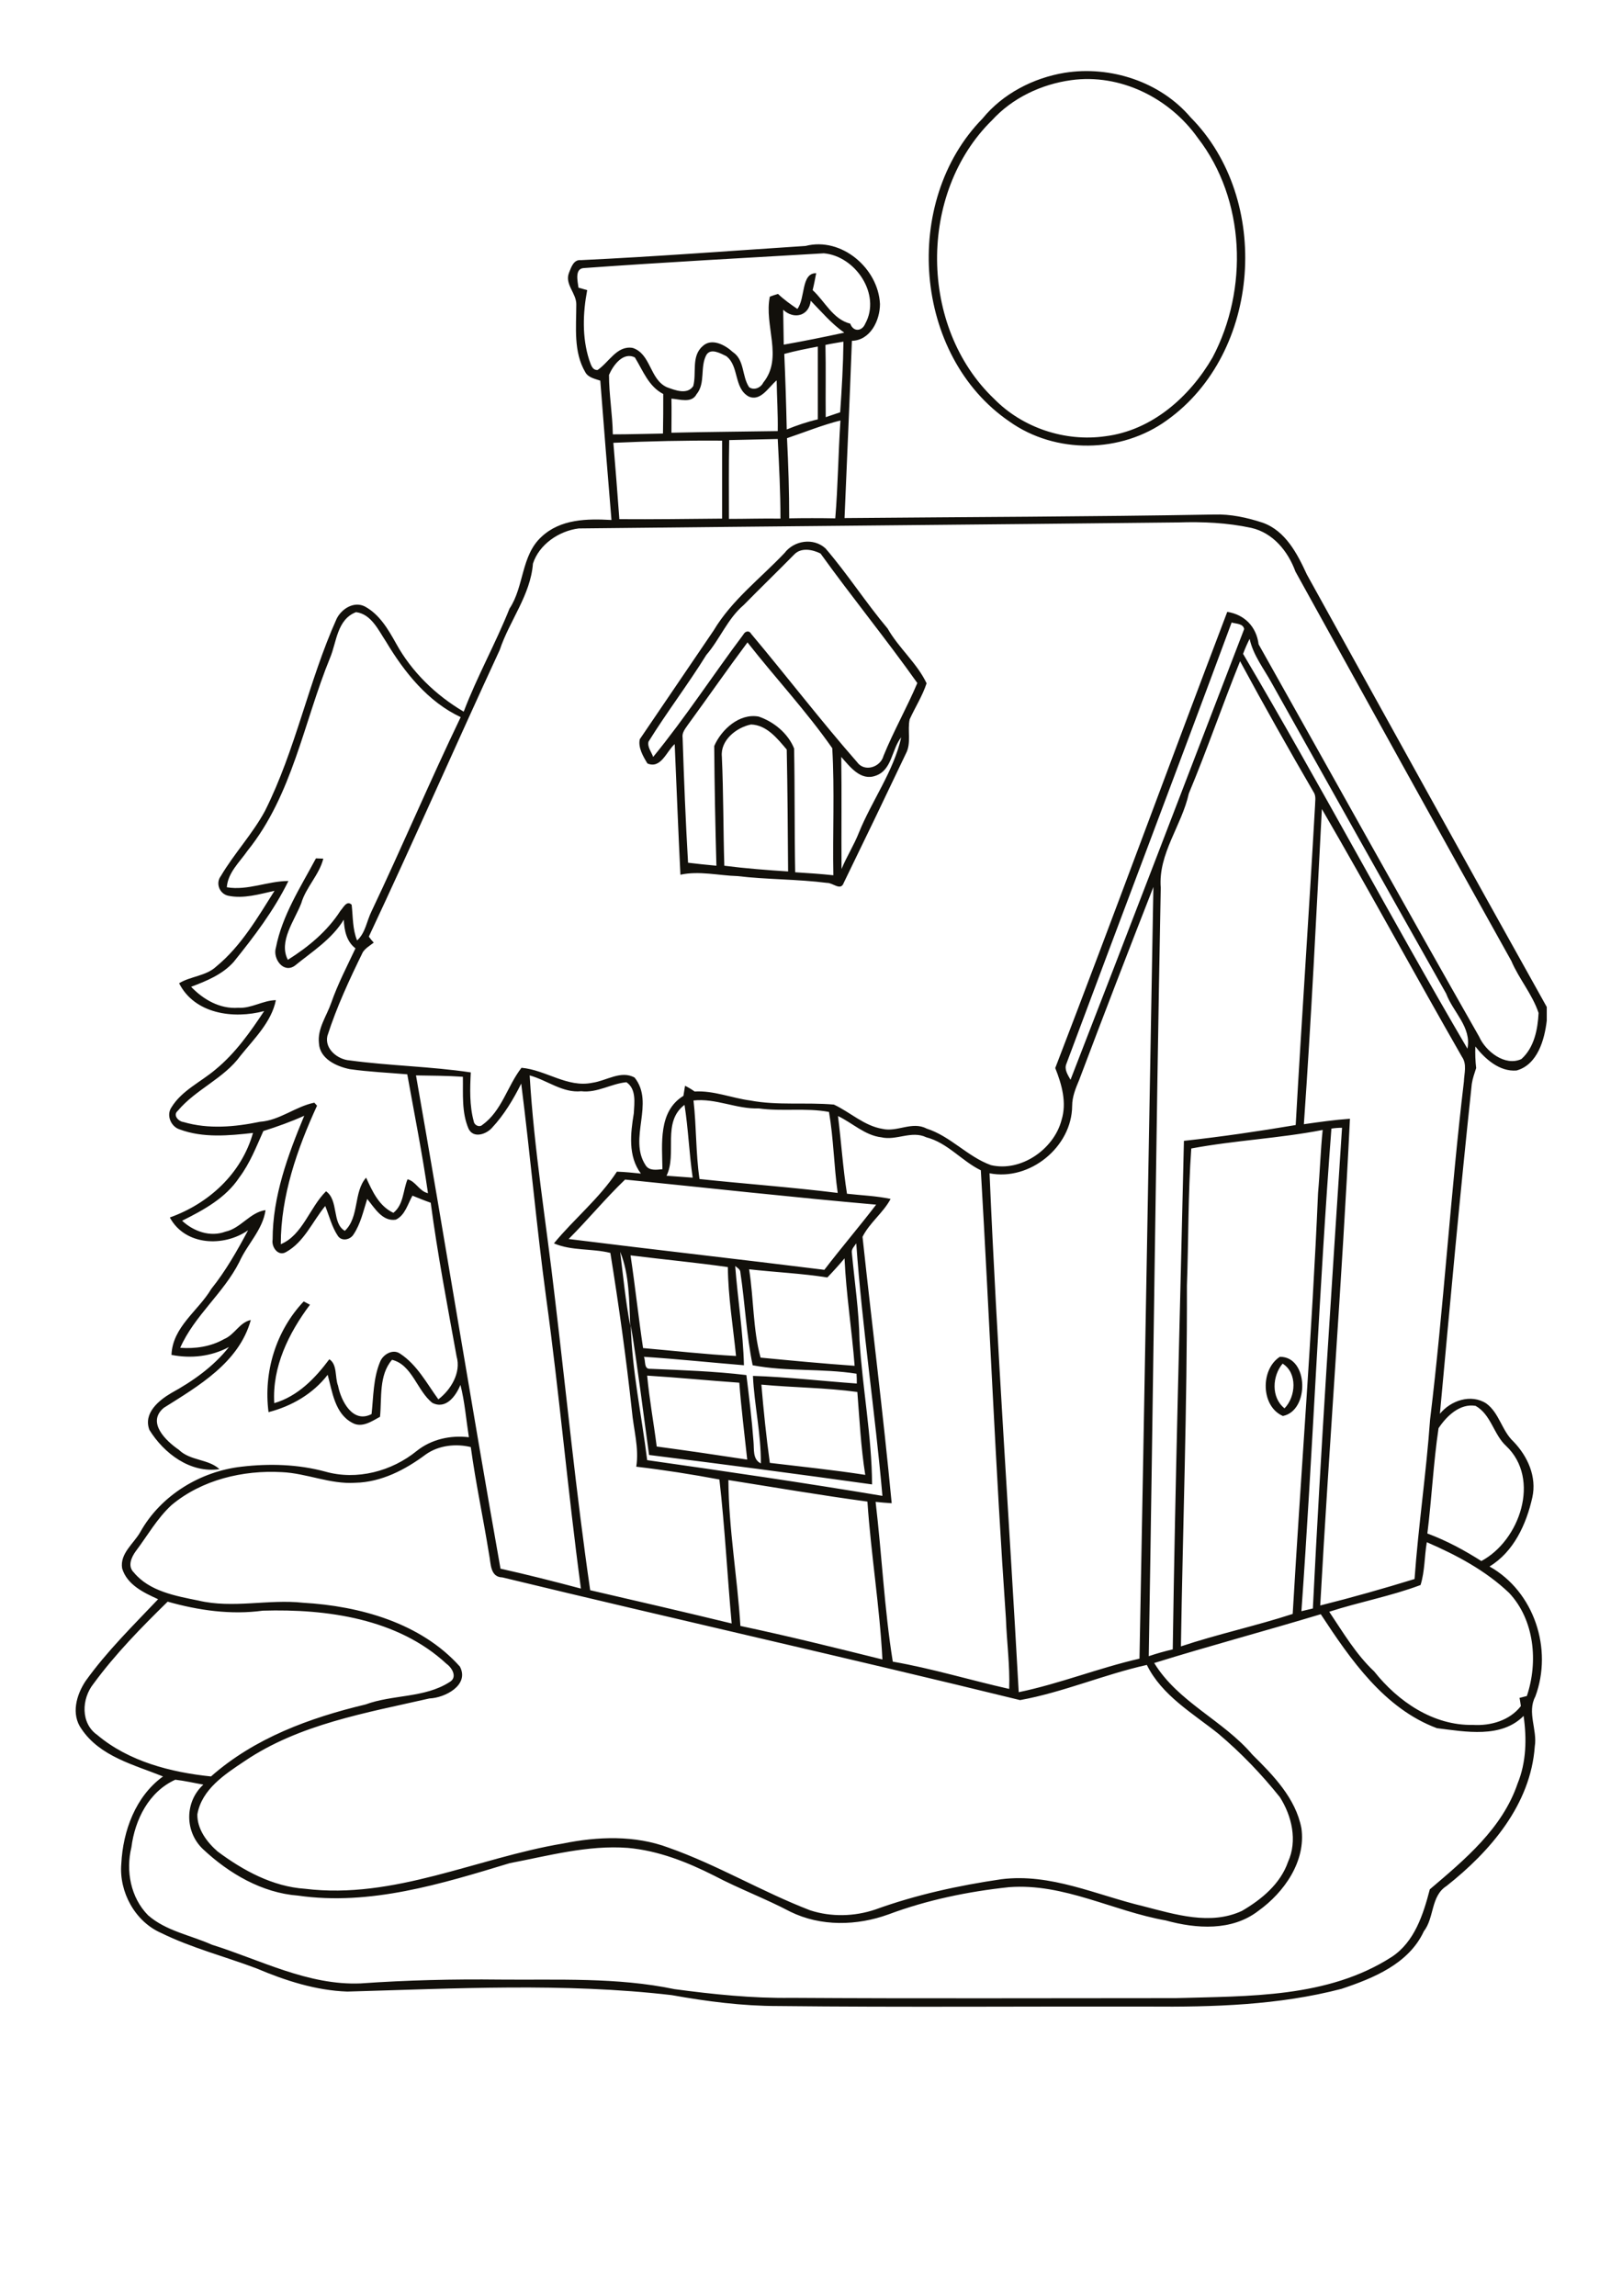 <?xml version="1.0" encoding="utf-8"?>
<!-- Generator: Adobe Illustrator 21.0.2, SVG Export Plug-In . SVG Version: 6.00 Build 0)  -->
<svg version="1.2" baseProfile="tiny" id="Layer_1" xmlns="http://www.w3.org/2000/svg" xmlns:xlink="http://www.w3.org/1999/xlink"
	 x="0px" y="0px" viewBox="0 0 595 842" overflow="scroll" xml:space="preserve">
<path fill="#12100B" d="M471.2,516.5c4.2-4.3,4.8-13-0.7-16.4C466.7,504.6,466.2,512.5,471.2,516.5 M469.5,497.6
	c10.6-0.1,10.9,19.8,1.1,21.7C462.5,515.8,462.3,502.2,469.5,497.6 M321.2,284.5c-5.5,2-9.4-3.3-12.6-6.9c0.2,13.7,0,27.4,0.1,41.1
	c1.9-4.6,4.6-8.8,6.4-13.4c4.8-11.8,12.7-22.4,15.5-34.9C327,274.9,327.3,282.4,321.2,284.5 M264.8,277.5c0.6,13.3,0.5,26.7,0.9,40
	c7.8,1,15.6,1.6,23.4,2.1c-0.1-14.9-0.2-29.8-0.5-44.7c-3.4-4-7.3-9-13.1-9.2C270.1,266.8,264.2,271.5,264.8,277.5 M252.5,265.6
	c-1,1.5-2.4,3-2.1,4.9c0.5,15.3,1.1,30.6,2,45.9c3.4,0.4,6.9,0.8,10.4,1.1c-0.4-14.6-0.7-29.3-0.8-43.9c2.6-6,9.2-12.1,16.3-10.8
	c5.6,1.9,10.8,6.2,13,11.7c0.3,15.1,0.1,30.3,0.4,45.4c4.7,0.3,9.4,0.6,14,1.1c-0.3-15.5,0.5-31.1-0.4-46.6
	c-9.5-13.6-20.9-25.8-31.1-38.8C266.8,245.5,259.8,255.6,252.5,265.6 M291.3,203.4c-6.1,6.2-12.4,12.3-18.5,18.5
	c-5.9,5-8.7,12.5-13.7,18.3c-6.7,10.8-14.5,21-21.2,31.8c-0.5,2,1.1,3.8,1.7,5.6c11.8-14.4,21.9-30,33.1-44.9
	c0.6-1.2,2.1-1.6,2.8-0.3c13.1,15.6,25.5,31.8,38.9,47.1c2.7,3.8,8.6,1.9,9.7-2.3c3.7-9.1,8.6-17.7,12.4-26.7
	C325.1,234.4,312.5,219,301,203C298,201.5,293.8,200.7,291.3,203.4 M287.8,202.8c3.5-4.6,10.6-5.7,15-1.7
	c8.1,9.4,14.8,19.9,22.8,29.4c4.1,7.2,10.8,12.7,14.3,20.1c-1.5,4.6-4.2,8.8-6.2,13.2c-0.9,4.1,0.7,8.7-1.4,12.6
	c-7.5,15.8-15.1,31.6-22.8,47.4c-1.1,3.1-4-0.1-6.1,0c-10.9-1.4-22-1.2-32.9-2.5c-6.9-0.2-14-2-20.9-0.5c-0.8-16-1.4-31.9-2.1-47.9
	c-3,2.6-5,9.2-10,7.1c-1.6-2.6-3.5-5.9-2.8-8.9c9-13.3,18.1-26.6,27.1-39.9C268.5,220,279,212.1,287.8,202.8 M423.4,609.9
	c8.8,14.4,25.3,21,36,33.6c7.7,7.6,15.9,16,18,27c1.7,12.1-6.3,23.5-15.8,30.3c-9.7,7.5-22.8,6.6-34,3.5
	c-19.3-3.4-37.3-13.7-57.4-12.2c-15.1,1.6-30.1,4.7-44.3,10c-11.6,4.2-24.8,4.5-36-1c-9.1-4.8-18.8-8.4-27.9-13.2
	c-9.9-5-20.5-9.2-31.7-10.2c-14.7-1.1-29.1,2.9-43.3,5.6c-25.1,7.6-51.2,15.7-77.7,11.9c-13.2-1-25.3-8.1-34.8-17
	c-6.8-6.4-6.8-17.4,0.1-23.7c-3.4-0.6-6.8-1.4-10.3-1.8c-9.7,4.4-14.8,14.6-16.1,24.8c-2.1,8.6-0.3,18.4,6.1,24.9
	c6.6,5.8,15.6,7.3,23.4,10.8c17.9,5.6,35.3,15,54.6,14.2c17-1.2,34-1.6,51-1.4c21.4,0.2,43-0.9,64.1,3.5c14.2,1.9,28.5,3.4,42.9,3.2
	c47,0.3,94,0.1,141,0.1c26.8-0.8,55.7,0,79.2-15.1c8.4-5.5,11.6-15.6,14-24.8c12.8-10.9,26.6-22.3,32.2-38.8
	c3.2-7.8,3.4-16.5,2.2-24.8c-8.2,8.3-21.3,5.8-31.8,4.5c-19.3-7.2-31.7-25.2-42.6-41.8C464.3,598.1,443.7,603.6,423.4,609.9
	 M34.3,617.5c-4.4,5.5-4.8,14.5,1.4,18.8c11.5,9.7,27,13.7,41.7,15.2c16-14.1,36.2-21.5,56.7-26.4c10-3.7,21.6-2.3,30.8-8.2
	c3-1.7,1-5.2-1.1-6.7c-17.9-16.6-43.9-20.2-67.4-19.5c-11.7,1.6-23.6-0.1-34.9-3.3C51.8,596.9,42.3,606.6,34.3,617.5 M523.4,565.6
	c-0.9,5.2-0.7,10.6-2.3,15.7c-10.9,4.1-22.4,6.2-33.5,9.8c5.1,7.6,9.8,15.6,16.5,21.9c8.7,11,21.7,19.9,36.2,19.6
	c6.5,0.4,13.5-1.6,17.6-6.9c-0.1-0.7-0.3-2.2-0.5-3c0.7-0.2,2-0.5,2.7-0.7c4.2-12.5,2.8-27.9-6.5-37.8
	C545,576,534.3,570.3,523.4,565.6 M267.2,542.8c0.1,17.9,3.3,35.6,4.4,53.5c17.5,3.7,34.8,8,52.1,12.3c-1-19.4-4.2-38.6-5.5-57.9
	C301.2,548.4,284.2,545.5,267.2,542.8 M156.2,533.4c-7.5,5.6-16.3,10.2-25.9,10.4c-9.2,0.6-17.8-3.5-26.9-3.9
	c-14.3-0.8-29.4,2.8-40.5,12.1c-5.3,4.9-8.8,11.2-13.1,16.9c-1.6,2.2-3.1,5.5-0.7,7.8c5.7,6.9,15.3,8.6,23.7,10.3
	c12.7,3,25.6-0.6,38.4,0.8c20.8,1.2,43.2,7.4,57.5,23.4c3.6,6.8-5.5,11.5-11.2,11.7c-23.2,5.3-47.7,9.4-67.8,23
	c-7.2,4.8-15.7,10.3-17.3,19.5c-0.1,5.4,3.5,10.2,7.4,13.6c9.4,7,20.2,12.9,32.1,13.7c32.6,4,63-11.3,94.6-16.6
	c12.8-2.6,26.4-3.1,38.7,1.5c17.9,6.3,34.3,16.2,52,23c7.7,2.5,16.2,2.3,23.9-0.3c14.9-5.4,30.5-8.8,46.2-11.1
	c18.1-2.3,34.9,5.8,52.1,9.9c11.7,3,24.6,7.1,36.2,1.7c7.2-4.2,14.1-9.9,16.9-18c3.5-7.7,1.4-16.8-3-23.7
	c-6.8-8.5-14.3-16.3-22.6-23.3c-9.4-7.5-20.7-14-26.2-25.2c-15.7,3.5-30.6,10-46.5,12.9c-63.2-15.5-126.7-29.7-189.9-45
	c-4.6-0.1-4.2-5.2-4.9-8.5c-2.1-13.1-4.9-26.1-6.7-39.3C167.3,529.4,161,530,156.2,533.4 M527.7,523.8c-1.9,12.8-2.5,25.8-4.1,38.6
	c7,2.6,13.5,6.1,19.8,10.1c14.1-7.5,21.9-30.1,9.1-42.2c-4.6-4.2-5.5-11.5-11.2-14.7C535.5,514.6,530.6,519.4,527.7,523.8
	 M279.3,507.8c0.8,9.6,1.8,19.2,3.1,28.7c11.7,1.4,23.4,2.6,35,4.4c-1.6-10.1-2.1-20.3-2.9-30.4C302.8,508.9,291,508.9,279.3,507.8
	 M237.4,504.5c0.8,8.7,2.4,17.3,3.5,26c11.1,1.5,22.1,3.1,33.2,4.8c-1-9.4-2.2-18.8-2.9-28.2C259.9,506.3,248.7,505.2,237.4,504.5
	 M269.7,464.3c0.9,12.1,2.9,24.2,3.2,36.4c-12.2-1-24.4-2.3-36.7-3.1c0.7,1.4-0.1,4.6,2.3,4.4c11.8,0.5,23.6,0.9,35.3,2.3
	c1,8.1,2,16.2,2.6,24.3c0.3,2.9-0.4,6.6,2.7,8.1c0.1-10.8-2.4-21.4-2.9-32.1c12.7,0.4,25.4,1.9,38.1,2.8c0-1.2,0-2.4-0.1-3.6
	c-12.6-2-25.5-0.7-38.1-3.1c-2.3-11.1-2.8-22.7-4.5-34C271.6,465.5,270.5,465,269.7,464.3 M303.5,468.5c-9.5-1.5-19.1-1.9-28.7-3
	c1.7,10.7,1.4,22.2,4.2,32.4c11.5,1.1,23,2.2,34.5,3c-1-13.1-3.1-26.2-3.7-39.4C307.8,463.9,305.7,466.2,303.5,468.5 M231.3,460.4
	c1.7,11.3,2.9,22.7,4.6,34c11.4,1,22.7,2.3,34.1,2.9c-1.1-10.9-2.9-21.7-3-32.6C255.1,463,243.2,461.9,231.3,460.4 M227.5,459.1
	c1.1,9.1,2,18.2,3.7,27.2C230.8,477.4,230.9,467.3,227.5,459.1 M312.5,459.6c1,10.6,2.6,21.3,2.8,32c1.1,17.6,4.5,35.2,4.6,52.8
	c-27.2-3.8-54.5-7.4-81.8-10.8c-2.2-15.9-4.1-31.8-6.7-47.6c0.4,16.6,4,33.1,6,49.5c28.8,4.1,57.6,8.3,86.3,13.1
	c-2.7-30.9-7.4-61.6-9.6-92.6C313.4,457.1,312.2,458.1,312.5,459.6 M208.6,454.4c31.2,3.9,62.5,7.4,93.8,11.3
	c6.2-8.1,12.8-15.8,19-23.9c-30.7-2.7-61.4-6.1-92.1-9.2C222.1,439.5,215.7,447.3,208.6,454.4 M437,421.2c-1.2,16.5-1,33.6-1.6,50.3
	c0.1,44.1-1.5,88.2-2.2,132.3c13.5-4.5,27.5-7.5,41-11.9c3-51.5,7.1-102.9,9.3-154.4c0.7-7.7,0.9-15.4,1.7-23.1
	C469.3,417.5,453,418.2,437,421.2 M488.4,413.9c-4.5,58.9-6.8,118-11,177c1.4-0.3,2.8-0.7,4.2-1c2.9-58.8,6.9-117.6,10.7-176.3
	C491,413.6,489.7,413.7,488.4,413.9 M307.4,409.3c1.2,9.5,1.8,19,3.3,28.5c5.4,0.6,10.8,0.8,16,1.9c-2.7,5.1-7.7,8.7-10.3,13.9
	c3.5,32.6,7.6,65.1,10.7,97.7c-2-0.1-3.9-0.3-5.9-0.5c2.3,19.5,3.2,39.3,6.3,58.6c14.4,2.5,28.4,6.8,42.7,10
	c0.3-8.7-0.9-17.3-1.2-25.9c-3.8-54.7-6-109.5-9.2-164.3c-7-3.4-12.2-10.1-20-12.1c-5.4-2.6-11,1.3-16.5,0
	C317.3,416.4,312.8,411.9,307.4,409.3 M244.5,431.2c3.2,0.2,6.4,0.5,9.6,0.7c-1.3-8.9-1.6-17.8-3-26.7
	C242.7,411.6,248.5,423.1,244.5,431.2 M254.4,403.6c1.1,9.6,0.8,19.2,2.2,28.8c16.9,1.8,33.8,3,50.7,5.1c-1.4-9.9-1.5-19.8-3.2-29.7
	c-8.5-1.6-17.2-0.1-25.8-1.3C270.2,406.8,262.6,402.7,254.4,403.6 M194.3,394.4c1.6,27.2,6.1,54.2,9.2,81.2
	c4.3,35.9,7.8,71.8,13,107.6c17.3,4,34.6,8,51.9,12.2c-1.6-17.6-2.5-35.3-4.5-52.8c-10.1-1.9-20.3-3.5-30.5-4.7
	c1.1-6.8-1-13.7-1.6-20.5c-2.1-19.4-4.8-38.7-7.9-57.9c-6.8-1.7-14.2-0.7-20.7-3.5c7.4-9,16.7-16.5,23.1-26.3c3,0.1,5.9,0.4,8.8,0.7
	c-4.8-6.4-3.8-14.8-2.6-22.1c0.2-3.8,1-8.9-2.7-11.4c-5.6,0.5-10.7,4-16.6,3.3C206.4,400.9,200.8,396.2,194.3,394.4 M152.6,394.4
	c10.6,60.3,20.3,120.7,31,180.9c9.9,2.2,19.7,4.7,29.5,7.3c-4.8-35.6-7.9-71.4-12.8-107c-3.5-26-5.8-52.2-9.1-78.2
	c-2.9,5.8-6.3,11.5-10.8,16.3c-2.1,2.3-6.7,3.9-8.5,0.3c-2.6-6-2-12.7-2.1-19.1C164.1,394.5,158.3,394.5,152.6,394.4 M395.9,396
	c-1.3,3.1-2.6,6.2-2.6,9.6c-0.1,15-15.5,27.6-30.3,24.7c2.7,63.5,7.2,126.9,10.7,190.3c15-3.1,29.4-8.9,44.3-12.3
	c1.8-94.4,3.4-188.7,5.1-283C413.9,348.8,404.8,372.4,395.9,396 M484.9,296.7c-2,38.5-3.9,77.1-6.6,115.6c5.6-0.8,11.2-1.6,16.9-2
	c-2.9,59.5-7.6,119-10.9,178.5c11.6-2.9,23.2-6.2,34.6-9.7c1.4-19.5,4.3-38.9,5.7-58.5c5-41.2,7.5-82.7,12.4-123.9
	c0.1-3,1.2-6.4-0.7-9.1C519,357.4,502.4,326.8,484.9,296.7 M454.9,242.5c-6.5,16.1-12.1,32.5-18.8,48.5
	c-2.6,11.8-11.3,22.1-10.3,34.6c-1.8,93.9-2.8,187.9-4.4,281.8c2.9-1,5.8-1.8,8.8-2.5c0.9-62.2,2.7-124.3,4.1-186.5
	c13.7-1.5,27.4-3.5,41-5.8c2.2-39,4.9-78,7.1-117.1c0-1.5,0.4-3.2-0.3-4.6C472.8,274.9,463.7,258.8,454.9,242.5 M456,239.8
	c28.2,47.7,54.2,96.9,82.3,144.8c1.6-7.9-5.3-13.4-7.8-20.2c-21.4-37.9-42.7-75.9-64-113.9c-2.9-5.3-6.8-10.2-8.1-16.2
	C457.5,236.1,456.7,237.9,456,239.8 M451.8,228.3c-20,54-40.5,107.9-60.6,161.8c-0.9,2.1,0.5,4.1,1.5,5.9
	c21.4-55,42.5-110.2,63.7-165.3C456,228.6,453.3,228.8,451.8,228.3 M121.1,241.2c-9.7,23.7-13.8,50.3-30.3,70.8
	c-2.9,4.2-7.2,8-7.6,13.4c7.7,1.3,15-2.3,22.6-2.3c-5.3,10.8-12.6,20.4-20.1,29.7c-4.1,4.6-10,7-15.6,9.1c4.5,4.7,10.6,8.2,17.3,7.7
	c4.8,0.3,9-2.7,13.8-2.8c-1.6,8-8,14.2-13,20.4c-6.1,8.4-16.4,12.3-23,20.2c-1.9,1.6,0.3,3.9,2.1,4.1c9.2,2.7,18.9,1.8,28.1-0.1
	c7.2-0.5,13-5.6,19.9-7c0.3,0.3,0.7,0.8,1,1.1c-7.3,15.9-13.3,33.1-13.3,50.8c8-3.3,10.6-13.5,16.6-19.4c4.7,3.3,2.1,11.8,6.9,14.5
	c5.4-5.1,3.1-14.2,7.8-19.5c2.3,5,4.7,10.4,10,12.9c3.8-3,3.5-8.2,5.2-12.3c3,0.7,4.3,4.4,7.5,5.1c-2.1-14.6-5-29.1-7.6-43.6
	c-7-0.6-14.1-0.9-21.1-1.9c-4.9-1-11-3.8-11.3-9.5c-0.6-5.4,2.8-9.9,4.5-14.8c2.4-6.9,5.8-13.4,8.9-20c-3.3-2.5-4.1-6.6-4.3-10.5
	c-4.4,7.2-11.6,11.7-18,16.9c-4.2,2.9-8.1-2.7-6.9-6.6c2.3-11.9,9.1-22.3,14.7-32.8c0.7,0,2,0.1,2.7,0.1c-1.5,6-6.4,10.5-8.1,16.4
	c-2.5,6.4-8.4,14-4.9,20.7c7.5-4.7,14.5-10.5,19.3-18c1.1-1.2,2.3-3.9,4.1-2.2c0.5,4.4,0.3,9,2,13.1c3.1-2.8,3.5-7.1,5.3-10.7
	c11.2-23.6,21.4-47.7,32.7-71.2c-12-5.6-20.7-16.5-27.4-27.7c-2.8-4.2-5.4-10.1-11-10.8C123.6,227.2,123.5,235.5,121.1,241.2
	 M212.3,193.8c-7.2,0.9-14.5,5.8-16.8,12.9c-0.9,11.6-8.6,20.9-12.2,31.7c-16.2,35-31.6,70.2-48,105.1c0.4,0.6,1.3,1.7,1.8,2.2
	c-1.4,1.1-3,2-4,3.5c-4.9,10-9.6,20.1-13,30.7c-1.1,4.8,3.8,8.7,8.2,9c14.8,2,29.7,2.2,44.4,4.4c-0.3,6-0.5,12.2,1.1,18
	c0.2,1.4,2.1,2.3,3.2,1.2c7.1-5.1,9.1-14.2,14.3-20.9c9,0.8,16.8,7.4,26,5.5c5.1-0.7,10.5-4.7,15.5-1.9c7.5,9.4-2.4,22.3,4,32.1
	c1.3,2.2,4.1,1.7,6.2,1.5c-0.1-9.3-1.6-21.2,7.7-26.9c0.2-1.2,0.4-2.5,0.6-3.7c1.2,0.6,2.4,1.3,3.5,2.1c7-0.4,13.6,2.4,20.4,3.3
	c10.1,1.9,20.5,0.6,30.7,1.5c6,2.8,11.1,7.8,17.8,8.9c5.4,1.3,10.9-2.9,16.2-0.1c8.8,2.8,15,10.3,23.6,13.4
	c11,2.6,23.1-5.8,25.9-16.5c2-6.4,0.1-13.1-2.3-19.1c21.4-55.6,41.9-111.6,63.1-167.3c6.4,1,10.7,5.5,11.5,11.9
	c27,48,53.7,96.1,80.9,143.9c2.4,5.4,9.5,11,15.5,8.2c4.7-4.2,6-10.9,6.3-16.9c-2.3-6.9-7.2-12.5-10-19.1
	c-26.5-47.5-52.9-95.2-79.2-142.8c-2.7-7.4-8.2-14.2-16.2-16c-8.8-1.9-17.9-2.3-26.8-2C359,192.4,285.7,193,212.3,193.8 M225,162.4
	c0.8,9.3,1.5,18.7,2.2,28c12.6,0.1,25.1-0.1,37.7-0.2c0-9.5,0-19,0-28.6C251.6,161.5,238.2,161.8,225,162.4 M267.5,161.4
	c-0.2,9.6-0.1,19.3-0.1,28.9c6.3,0,12.6-0.2,18.9-0.1c0-9.7-0.5-19.5-1-29.2C279.4,161.1,273.4,161.3,267.5,161.4 M288.7,160.7
	c0.5,9.8,0.8,19.6,0.8,29.4c5.6-0.1,11.3-0.1,16.9,0c1-11.9,1.1-23.9,1.9-35.9C301.6,155.9,295.2,158.5,288.7,160.7 M223.4,137.5
	c0,7.3,1.3,14.5,1.4,21.8c6.1,0,12.3-0.2,18.4-0.3c0.1-4.8,0.1-9.6,0.1-14.5c-5.4-2.8-7.4-8.5-10.4-13.4
	C228.6,128.9,224.9,134,223.4,137.5 M259.1,130.2c-2.4,4.5-0.2,10.3-3.6,14.4c-1.8,3.4-6.2,1.8-9.2,1.6c0.1,4.2,0,8.3,0,12.5
	c13-0.3,26-0.4,39-0.6c0.1-6.2-0.3-12.4-0.4-18.6c-3,2.5-5.9,7.9-10.3,5.9c-5.5-3.1-3.4-11.2-8.2-14.8
	C264.3,129.6,260.7,127.5,259.1,130.2 M287.7,129.8c0.4,9.2,0.7,18.5,0.9,27.7c3.7-1.5,7.5-2.8,11.4-3.7c0-8.9,0-17.8,0-26.7
	C295.8,127.9,291.7,128.7,287.7,129.8 M302.8,126.5c0.2,8.8,0,17.7,0.1,26.5c1.8-0.6,3.6-1.2,5.3-1.8c0.6-8.6,1.1-17.2,1.2-25.9
	C307.3,125.7,305,126,302.8,126.5 M287.3,113.6c0.1,4.3,0.1,8.5,0.2,12.8c7.4-1.3,14.8-2.8,22.2-4.4c-4.7-3.3-8.3-7.6-12.3-11.7
	C296.8,115.9,291.2,117.3,287.3,113.6 M214.3,98.3c-3.6,0.1-2.4,4.8-2.1,7.2c1.1,0.3,2.2,0.6,3.2,0.9c-1.6,8.4-1.9,17.3,0.7,25.5
	c0.6,1.5,1,3.9,3.1,3.8c4.2-2.8,7.1-9.1,12.9-8.1c6.7,2.2,6.2,11.5,12.5,14.4c3,1.1,7.5,2.9,9.7-0.4c1.3-4.8-0.8-10.9,3.4-14.6
	c3.3-3.2,8.3-0.5,11.1,2.1c4.4,2.9,3.3,8.9,6,12.9c1.8,1.3,4.3,0.2,5.2-1.7c7.4-9.1,0.2-21,2.4-31.5c0.8-0.3,2.2-0.8,3-1
	c2.2,2.1,4.6,3.8,7.1,5.5c3-3.9,1.3-13.2,6.9-13.1c-0.4,2.1-0.8,4.2-1.3,6.2c4.5,4.1,7.4,10.7,13.8,12.3c1.1,3.1,4.3,2.9,5.5,0
	c5.9-10.7-3.6-24.8-15.2-25.8C273,94.6,243.6,96.2,214.3,98.3 M295.5,90.2c13.2-3.4,26.7,8.2,27.3,21.3c0,6-3.5,13.3-10.3,13.5
	c-0.8,21.6-1.8,43.3-2.7,65c45.2-0.4,90.4-0.5,135.6-1.3c6-0.2,12,1.1,17.8,3c8.4,3,12.7,11.4,16.2,19
	c29.3,52.9,58.5,105.8,88,158.6v5c-0.8,7-3.4,16.2-11.1,18.3c-6.2,0.5-11.5-4.2-15.1-8.8c-0.1,2.6,0,5.3,0.3,7.9
	c-0.6,1.9-1.3,3.8-1.6,5.8c-4.3,40.3-8,80.7-11.7,121c4-4.9,11.4-7.4,17-3.8c4.8,3.5,5.7,10,10,14c5.2,5.4,8.6,12.9,6.9,20.5
	c-2.2,9.8-6.8,19.9-15.7,25.3c16.4,9.2,23.3,30.3,16.8,47.7c-3.1,5.8,0.8,12.2-0.2,18.3c-1.5,21.3-16.3,38.5-32.4,51.2
	c-5.8,3.7-4.4,11.6-8.3,16.6c-5.5,11.9-18.5,17.2-30.2,21.1c-23,6-47,6.7-70.7,6.5c-45.3-0.1-90.7,0.3-136-0.2
	c-13.1,0-26.2-1.7-39-4c-39.5-4.6-79.4-2.4-119-1.3c-11.5-0.4-22.7-4-33.3-8.5c-11.7-4.4-23.8-7.5-35-13
	c-9.6-4.2-15.5-15.1-14.6-25.4c0.6-12,5.2-24.7,15.3-32c-10.7-4.3-23.1-7.3-29.9-17.4c-3.9-5.4-1.9-12.5,1.5-17.6
	c7.8-10.9,17.4-20.3,26.6-30c-5.3-2.4-11.4-5.3-13.2-11.3c-0.9-5.5,4.3-9.1,6.7-13.4c7.5-13.4,22-22.2,37.1-23.9
	c10.2-1.2,20.7-0.9,30.7,1.8c11.6,3.3,24.4-0.1,33.6-7.6c5.4-4.3,12.4-5.8,19.1-5c-1-6.4-1.5-12.9-3.1-19.2
	c-1.7,4.1-5.3,9.1-10.3,6.6c-5.6-4.4-7.4-14-14.8-15.8c-4.9,5.7-3.7,14-4.4,20.9c-3.1,1.7-6.7,4.2-10.2,2.2
	c-6.4-3.4-7.3-11.4-9-17.6c-5.4,7-13.2,11.5-21.7,13.7c-1.9-14.7,2.7-29.8,12.9-40.6c0.6,0.3,1.7,0.9,2.3,1.2
	c-7.8,10.4-13.9,22.8-13.1,36.1c8.6-2.5,15-9.1,20.2-16.1c3,1.9,2,6.6,3.2,9.7c1.1,5.6,5.4,14,12.3,10.4c0.7-6.4,0.6-13.1,3.1-19.1
	c1-2.7,4.6-4.9,7.3-3.1c6.3,4.1,9.8,10.9,14.1,16.8c4.6-3.5,8.4-9.8,6.7-15.7c-3.4-18.8-7-37.5-9.5-56.4c-2.3-0.8-4.5-1.7-6.7-2.6
	c-1.7,3-2.7,7.2-6.1,8.8c-4.9,0.8-7.8-4.3-10.5-7.6c-1.4,4.4-2.4,9.1-5,13c-1.2,2-4.4,2.7-5.8,0.5c-2.2-3.3-3.1-7.2-4.6-10.9
	c-4.7,5.7-7.7,13.2-14.4,16.9c-2.9,1.7-5.4-1.9-4.9-4.6c0-15.8,5.6-31,11.6-45.4c-4.9,2.2-9.9,4-15,5.6c-2.6,5.8-4.9,11.8-8.8,17
	c-5,7.6-13.2,12-21,15.9c4.2,3.9,10.3,6.1,15.9,4c5.6-1.2,9-7.1,14.7-7.9c-1,7.2-6.7,12.5-9.6,19c-5.8,11.5-16.5,19.7-21.7,31.5
	c5.5,0.4,11.2-0.4,16.1-3.2c3.9-1.6,5.6-6.1,9.8-7c-4.3,15.6-19.2,24.2-31.9,32.2c-6.4,5.3,0.7,12.1,5.5,15.4
	c4.2,4.1,10.8,3.3,14.9,7.1c-10.7,1.6-20.4-5.8-25.7-14.4c-2.3-6.1,3.4-10.8,8-13.5c8-4.4,15.5-9.7,21.2-16.9
	c-6.5,3.5-13.9,4.3-21.1,2.9c0.4-10.3,9.8-16.1,14.6-24.2c5.3-6.6,9.5-14,13.5-21.5c-8.9,6.2-23.1,5.7-28.7-4.7
	c14.3-5.1,26.3-16.1,30.5-31c-8.9,1-18.3,1.9-26.9-1.3c-3.2-1-5-5.2-3-8.1c3.8-6.2,10.8-9.3,16.2-13.9c7.2-5.9,12.7-13.7,17.8-21.4
	c-11.2,3-25.5,1.1-31.2-10.2c4.2-2.6,9.9-2.6,13.7-6.2c9.1-7.5,15.1-17.9,21.3-27.7c-5.5,1.2-11.3,3-17,1.8
	c-3.2-0.7-4.7-4.6-2.7-7.2c4.9-8.3,11.6-15.4,16.2-23.9c11.3-22.5,16-47.6,26.3-70.5c1.8-3.6,6.3-6.5,10.3-4.5
	c5.4,2.9,8.6,8.4,11.5,13.6c5.7,10.4,14.6,19,24.8,25c4.9-12.9,11.7-25,16.8-37.8c5.4-8.1,4.2-19.4,11.7-26.3
	c7-6.6,16.8-6.7,25.7-6.2c-1.4-17-2.8-34.1-4.1-51.1c-2-0.7-4.4-1.1-5.5-3.1c-4.4-7.5-3.3-16.5-3.3-24.8c0.1-4.1-4.3-7.4-2.7-11.6
	c0.8-2,1.7-5,4.4-4.7C240.6,94.1,268,92,295.5,90.2 M392.9,29.4c-10.9,1.5-21.5,6.5-29,14.7c-27.2,26.7-26.8,76,0.8,102.2
	c10.4,10.6,26,15.8,40.7,13.7c17.1-2.1,31-14.4,39.4-28.9c13.2-24.9,12.1-57.9-5.4-80.5C429,35.9,410.9,26.9,392.9,29.4 M390.5,26.7
	c16.9-2.7,35.2,3.3,46.3,16.4c29.7,30,25.9,86.3-8.7,111c-16.8,12.2-40.9,12.5-57.8,0.5c-35.3-24.1-39.6-80.8-9.9-111.1
	C367.8,34.4,379,28.6,390.5,26.7"/>
</svg>
